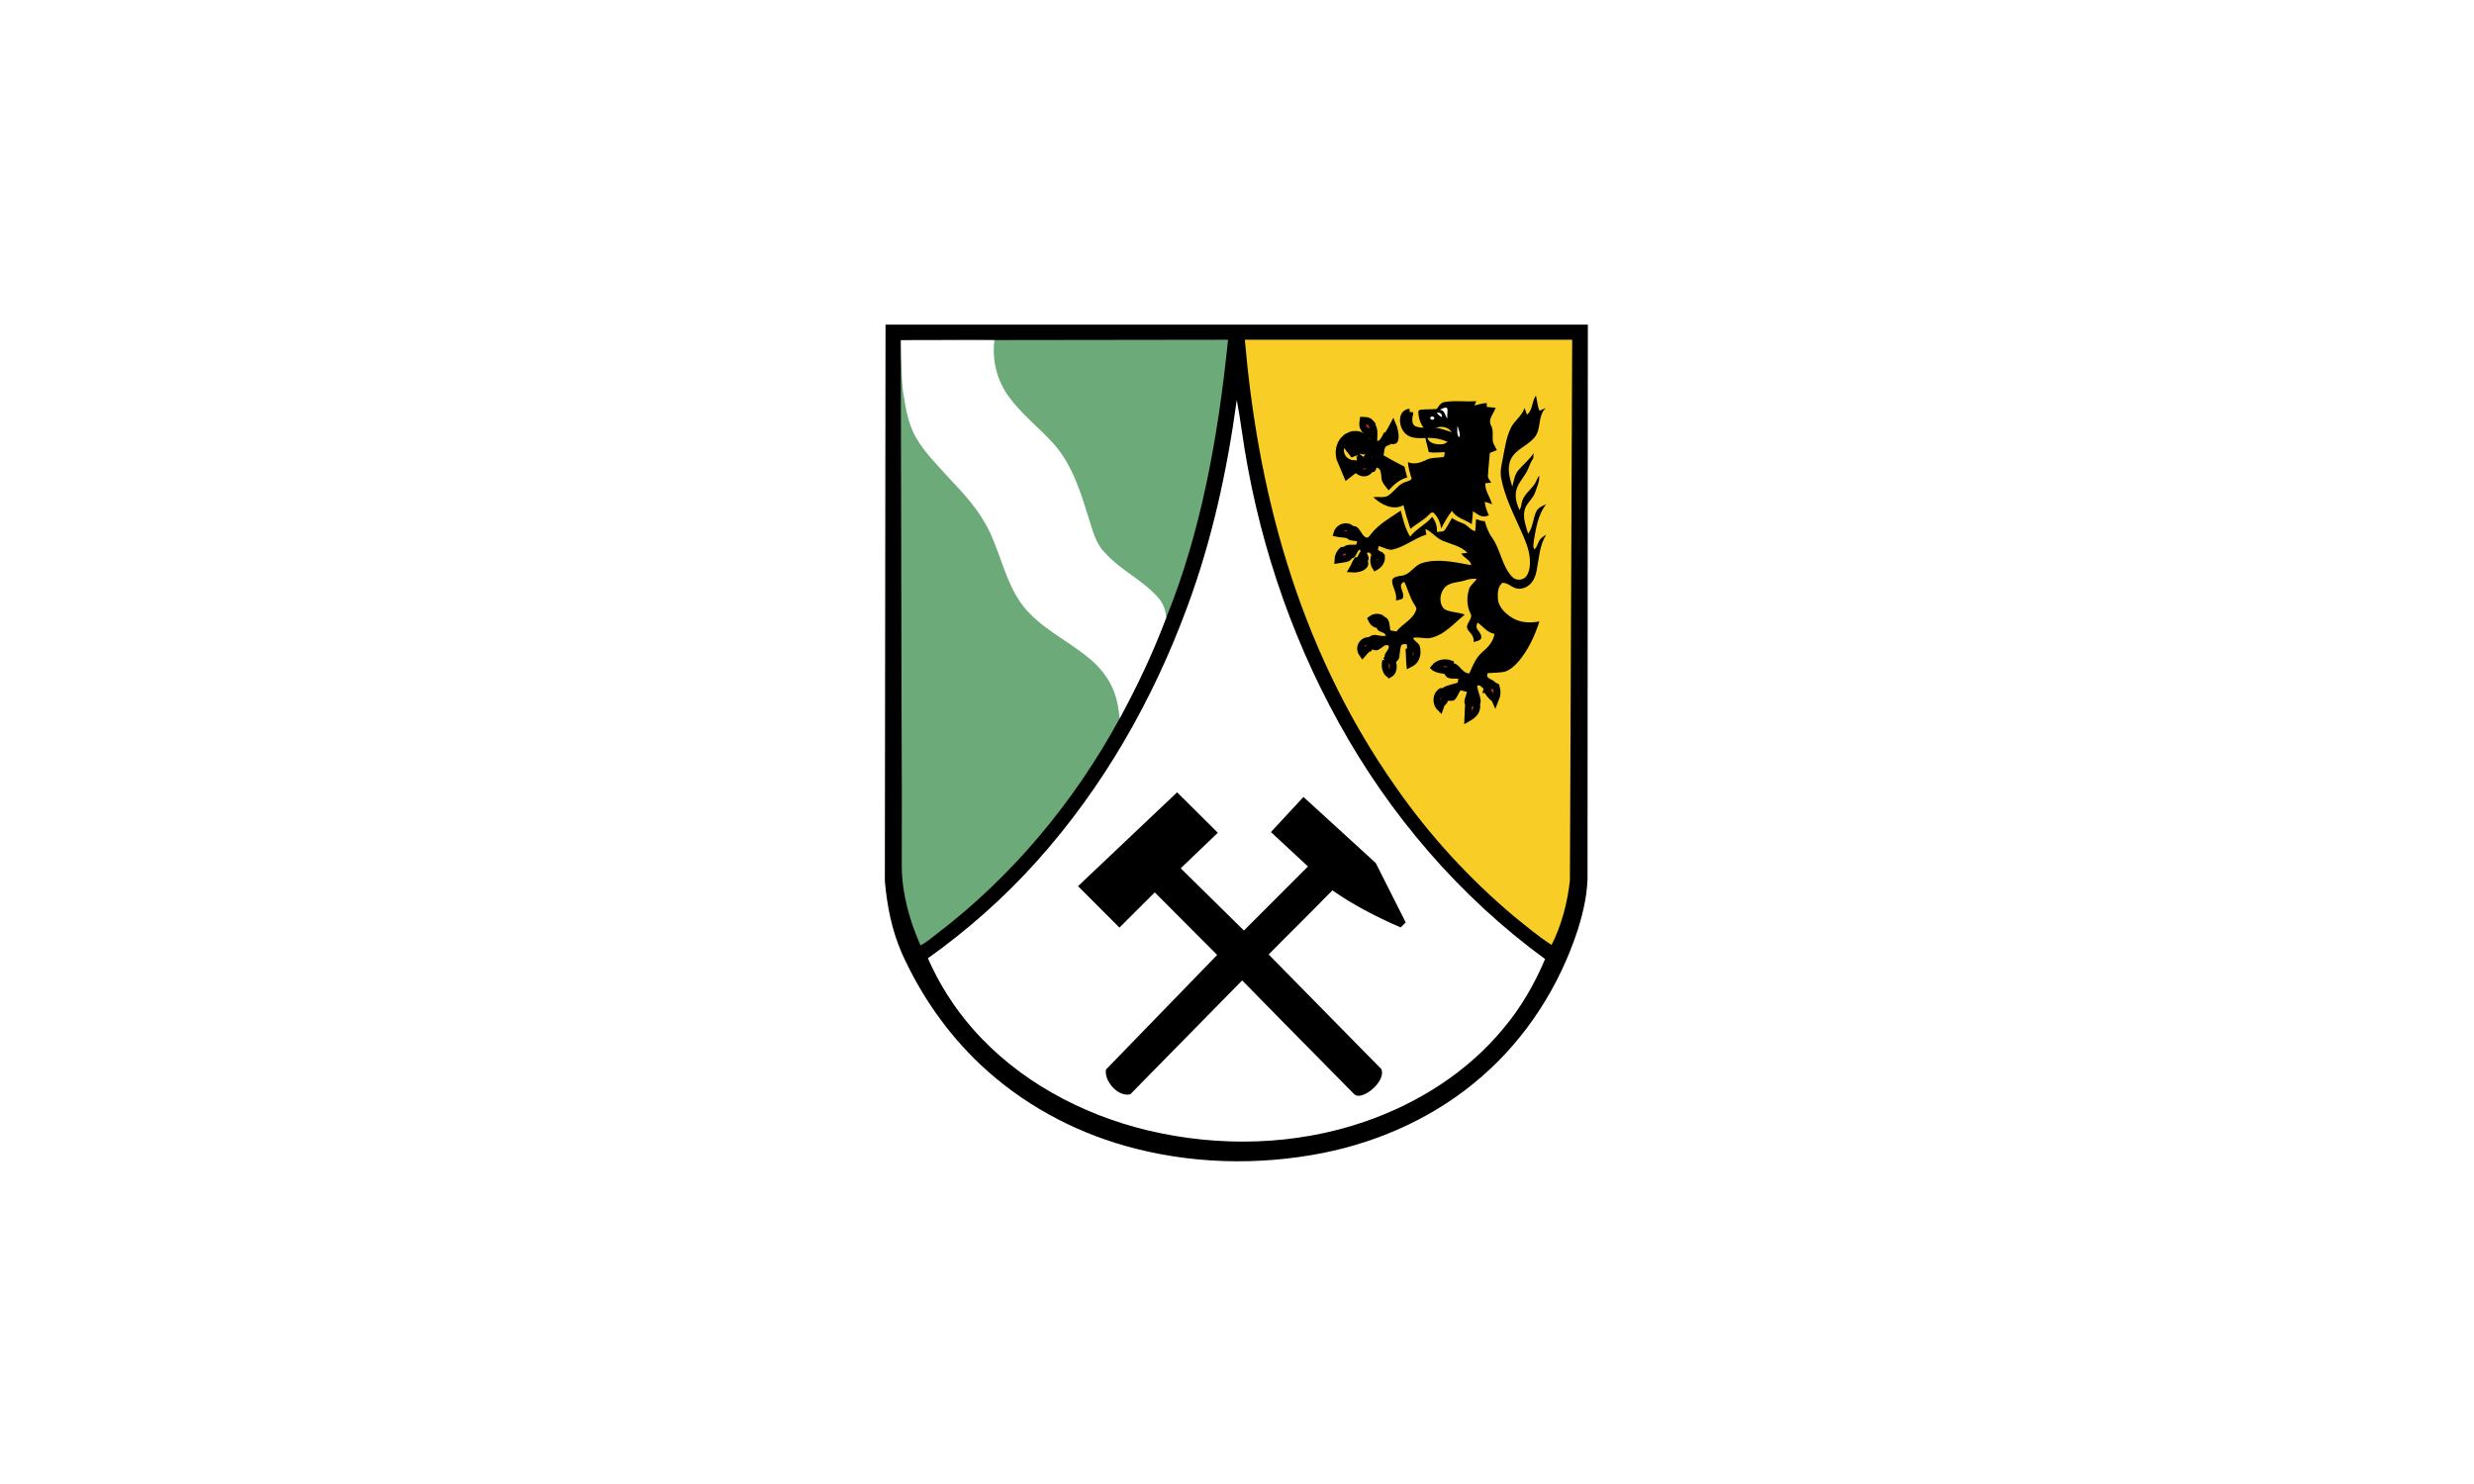 <?xml version="1.0" encoding="UTF-8" standalone="no"?>
<!-- Created with Inkscape (http://www.inkscape.org/) -->

<svg
   version="1.1"
   id="svg2"
   width="360"
   height="216"
   viewBox="0 0 360 216"
   sodipodi:docname="Flagge Landkreis Sächsische Schweiz-Osterzgebirge.svg"
   inkscape:version="1.2.2 (b0a8486, 2022-12-01)"
   xml:space="preserve"
   xmlns:inkscape="http://www.inkscape.org/namespaces/inkscape"
   xmlns:sodipodi="http://sodipodi.sourceforge.net/DTD/sodipodi-0.dtd"
   xmlns="http://www.w3.org/2000/svg"
   xmlns:svg="http://www.w3.org/2000/svg"
   xmlns:rdf="http://www.w3.org/1999/02/22-rdf-syntax-ns#"
   xmlns:cc="http://creativecommons.org/ns#"
   xmlns:dc="http://purl.org/dc/elements/1.1/"><defs
     id="defs6"><linearGradient
       id="linearGradient3324"><stop
         offset="0"
         style="stop-color:#ffffff;stop-opacity:1"
         id="stop3326" /><stop
         offset="0.529"
         style="stop-color:#ffffff;stop-opacity:0.498"
         id="stop3332" /><stop
         offset="1"
         style="stop-color:#ffffff;stop-opacity:0"
         id="stop3328" /></linearGradient><inkscape:path-effect
       is_visible="true"
       id="path-effect5717"
       effect="spiro" /><inkscape:path-effect
       is_visible="true"
       id="path-effect5445"
       effect="spiro" /><inkscape:path-effect
       is_visible="true"
       id="path-effect5441"
       effect="spiro" /><inkscape:path-effect
       is_visible="true"
       id="path-effect5404"
       effect="spiro" /><inkscape:path-effect
       is_visible="true"
       id="path-effect5400"
       effect="spiro" /><inkscape:path-effect
       is_visible="true"
       id="path-effect5375"
       effect="spiro" /><inkscape:path-effect
       is_visible="true"
       id="path-effect5196"
       effect="spiro" /><inkscape:path-effect
       is_visible="true"
       id="path-effect5174"
       effect="spiro" /><inkscape:path-effect
       is_visible="true"
       id="path-effect5049"
       effect="spiro" /><inkscape:path-effect
       is_visible="true"
       id="path-effect5045"
       effect="spiro" /><inkscape:path-effect
       is_visible="true"
       id="path-effect5196-5"
       effect="spiro" /><inkscape:path-effect
       is_visible="true"
       id="path-effect5196-5-6"
       effect="spiro" /><inkscape:path-effect
       is_visible="true"
       id="path-effect5196-5-6-2"
       effect="spiro" /><inkscape:path-effect
       is_visible="true"
       id="path-effect5196-5-6-9"
       effect="spiro" /><inkscape:path-effect
       is_visible="true"
       id="path-effect5196-5-6-4"
       effect="spiro" /><inkscape:path-effect
       is_visible="true"
       id="path-effect5196-5-6-4-1"
       effect="spiro" /><inkscape:path-effect
       is_visible="true"
       id="path-effect5196-5-6-4-3"
       effect="spiro" /><inkscape:path-effect
       is_visible="true"
       id="path-effect5196-5-6-4-4"
       effect="spiro" /><inkscape:path-effect
       is_visible="true"
       id="path-effect5196-5-6-4-4-1"
       effect="spiro" /><inkscape:path-effect
       is_visible="true"
       id="path-effect5196-5-6-4-4-1-8"
       effect="spiro" /><inkscape:path-effect
       is_visible="true"
       id="path-effect5375-4"
       effect="spiro" /><inkscape:path-effect
       is_visible="true"
       id="path-effect5445-3"
       effect="spiro" /><inkscape:path-effect
       is_visible="true"
       id="path-effect5445-3-6"
       effect="spiro" /><inkscape:path-effect
       is_visible="true"
       id="path-effect5445-3-0"
       effect="spiro" /><inkscape:path-effect
       is_visible="true"
       id="path-effect5445-3-0-8"
       effect="spiro" /><inkscape:path-effect
       is_visible="true"
       id="path-effect5717-8"
       effect="spiro" /></defs><sodipodi:namedview
     pagecolor="#ffffff"
     bordercolor="#666666"
     borderopacity="1"
     objecttolerance="10"
     gridtolerance="10"
     guidetolerance="10"
     inkscape:pageopacity="0"
     inkscape:pageshadow="2"
     inkscape:window-width="1440"
     inkscape:window-height="900"
     id="namedview4"
     showgrid="false"
     inkscape:zoom="1.0961415"
     inkscape:cx="15.965093"
     inkscape:cy="199.79173"
     inkscape:window-x="0"
     inkscape:window-y="0"
     inkscape:window-maximized="0"
     inkscape:current-layer="svg2"
     inkscape:showpageshadow="2"
     inkscape:pagecheckerboard="0"
     inkscape:deskcolor="#d1d1d1" /><rect
     style="opacity:1;fill:#ffffff;fill-opacity:1;fill-rule:evenodd;stroke:none;stroke-opacity:1"
     id="rect977"
     width="360"
     height="216.507"
     x="0"
     y="0" /><g
     id="g567"
     transform="matrix(0.275,0,0,0.275,127.724,45.878)"
     style="display:inline;stroke-width:4.531"><path
       d="m 375.75,5 -0.18,289.33 c 0.33,10.47 -1.99,20.82 -5.09,30.76 -9.69,29.92 -27.24,57.45 -51.08,78.06 -23.68,20.67 -53.15,34.16 -83.88,40.28 -34.5,6.8 -70.67,5.82 -104.55,-3.76 -28.38,-8.03 -54.936,-22.63 -76.455,-42.84 -17.621,-16.59 -31.712,-36.84 -41.648,-58.89 -5.384,-12.1 -7.94,-25.25 -9.114,-38.39 L 4.12,5 Z"
       id="path447"
       style="stroke-width:4.531" /><g
       fill="#f8cd26"
       id="g457"
       style="stroke-width:19.623"><path
         d="m 367.46,12.999 -1.21,286.16 c -1.3,11.8 -4.36,23.55 -9.69,34.16 -6.95,-4.42 -13.29,-9.84 -19.72,-15 -23.74,-19.92 -44.86,-42.96 -62.58,-68.38 -53.91,-76.58 -73.49,-161.68 -80.02,-236.94"
         id="path449"
         style="stroke-width:4.531" /><path
         d="m 293.53,60.811 c 3.13,-3.051 9.88,-1.997 10.64,2.724 -3.61,-0.679 -7.06,-1.989 -10.64,-2.724 z"
         id="path451"
         style="stroke-width:4.531" /><path
         d="m 290.79,64.605 c 1.25,-0.199 2.5,-0.367 3.75,-0.519 2.74,0.392 5.39,1.222 8.03,2.029 -1.2,0.935 -2.37,2.181 -4.01,2.181 -2.94,0.199 -6.98,-0.216 -7.77,-3.691 z"
         id="path453"
         style="stroke-width:4.531" /><path
         d="m 251.29,74.582 c -0.91,-0.647 -0.85,-2.78 0.16,-3.307 0.72,0.807 0.87,2.7 -0.16,3.307 z"
         id="path455"
         style="stroke-width:4.531" /></g><path
       d="m 261.71,57.68 c 3.59,0.573 2.53,5.345 2.58,8.907 1.57,-0.104 2.16,-1.949 3,-3.226 0.51,-2.194 2.09,-1.13 3.14,-1.376 2.28,-1.101 4.67,3.449 3.75,4.745 -1.49,0.807 -2.9,1.811 -4.69,2.405 -1.71,0.569 -1.45,3.626 -1.83,5.056 3.64,2.093 7.31,4.113 11.07,5.983 0.41,1.925 0.93,3.818 1.43,5.719 -4.05,0.95 -7.12,3.866 -9.86,6.821 -1.46,-2.156 -3.79,-4.033 -3.77,-6.861 -0.29,-1.949 -0.08,-4.553 -2.46,-5.248 -0.49,0.759 -0.62,1.963 -1.46,2.292 -9.46,1.929 -5.78,-3.069 -4.6,-4.487 2.23,-2.671 3.24,-1.19 3.63,-4.667 -0.03,-0.78 -1.66,-1.567 -2.78,-1.68 -1.51,4.069 -4.4,-0.957 -8.28,1.087 -0.46,-1.573 2.5,-5.183 3.53,-5.803 3.02,-1.838 4.27,0.739 6.26,0.238 0.67,-0.168 -0.07,-1.603 -0.02,-2.29 -1.65,-0.996 -3.1,-2.214 -3.38,-4.108 -0.62,-4.212 2.59,-3.85 4.74,-3.507 z"
       id="path459"
       style="stroke-width:4.531" /><path
       d="m 343.51,52.648 c 3.2,-2.389 2.51,-7.054 4.76,-10.121 0.63,2.66 0.82,5.432 1.78,8.004 1.19,-0.368 2.31,-0.919 3.45,-1.422 -4.31,3.93 -2.32,10.576 -5.58,15.065 -3.51,4.825 -10.2,6.458 -12.88,11.998 -2.24,4.621 -0.71,9.953 0.73,14.593 0.83,-3.099 1.17,-6.499 3.42,-8.986 2.61,-2.896 5.61,-5.463 7.84,-8.699 -0.07,0.895 -0.12,1.79 -0.19,2.684 -1.17,1.654 -1.9,3.536 -2.64,5.4 -1.66,4.167 -5.4,7.269 -6.37,11.734 -0.79,3.491 0.31,7.006 1.71,10.182 1.1,-1.44 0.95,-3.368 1.57,-5.014 1.2,-3.474 4.38,-5.638 6.38,-8.587 0.98,-1.441 1.45,-3.179 2.47,-4.601 0.37,3.164 -1.2,6.005 -2.13,8.923 -1.15,3.577 -4.83,5.775 -5.6,9.539 -0.93,4.2 0.76,8.36 1.91,12.34 2.62,-3.43 2.51,-7.96 4.3,-11.75 0.98,-2.06 3.21,-2.97 5.17,-3.85 -4.08,5.3 -5.23,12.13 -6.34,18.56 -0.08,1.7 -0.88,3.76 0.19,5.27 1.31,-1.05 1.68,-2.8 2.4,-4.24 0.83,-1.66 2.36,-2.62 3.85,-3.52 -3.61,5.76 -3.8,12.67 -5.1,19.14 -0.77,4.16 -2.94,8.41 -7.81,9.35 -4.82,0.93 -6.58,-3.26 -10.32,-2.96 -2.37,1.96 -2.55,5.34 -2.34,8.18 0.2,4.67 4.01,8.14 7.75,10.42 4.26,2.57 9.45,2.71 14.22,1.82 -2.51,7.76 -6.01,15.33 -11.38,21.55 -1.93,2.08 -4.12,4.11 -6.85,5.03 -2.98,0.58 -6.04,0.54 -9.05,0.76 -1.57,2.92 2.04,2.97 3.58,4.53 5.53,5.27 -3.1,6.66 -4.04,5.07 -2.28,-0.97 -3.03,-3.65 -5.14,-3.07 -0.08,3.68 3.97,9.02 0.2,10.99 0.06,2.85 -5.87,-0.16 -6.1,-0.54 -2.02,-1.21 -0.1,-4.62 0.46,-7 -1.14,-0.33 -2.27,-0.64 -3.41,-0.94 -1.23,1.76 -1.85,4.32 -3.72,5.51 -8.95,0.43 -3.95,0.2 -6.78,-5.33 0.75,-2.3 5.04,-3.01 8.33,-3.95 1.09,-0.12 0.76,-1.5 1.02,-2.26 -2.01,-0.28 -4.22,0.26 -5.94,-0.81 -1.12,-0.7 -1.38,-2.25 -2.24,-3.25 -1.59,-0.69 -3.3,-1.1 -4.96,-1.61 2.43,-2.84 6.56,-3.59 10.07,-2.66 3.86,0.29 4.82,5.38 8.86,5.49 1.81,-4.01 3.4,-8.35 6.86,-11.27 3.01,-2.54 5.89,-5.64 6.46,-9.7 -3.79,-0.62 -6,-3.81 -8.85,-5.98 -2.22,3.74 1.79,4.39 1.88,7.78 0.05,1.89 -2.85,2.04 -3.98,2.58 0.21,-4.11 -2.76,-5.12 -3.48,-7.32 -0.84,-2.6 3.24,-5.06 1.76,-7.77 -2.13,-4.2 -2.13,-9.25 -0.55,-13.64 1.01,-1.78 2.7,-3.08 3.87,-4.77 -2.12,-0.08 -4.26,0.04 -6.24,0.84 -3.72,1.22 -8.49,0.76 -11.11,4.21 -2.37,3.05 -2.81,8.29 0.23,11.02 3.29,1.82 7.28,1.45 10.73,2.91 -5.41,4.26 -10.03,10.03 -16.87,12 -3.4,1.26 -6.92,-0.45 -10.38,0.23 0.24,2.06 3.84,2.71 3.49,5.42 -1.07,8.2 -7.04,6.13 -6.81,-1.9 -1.58,-0.42 -3.16,-0.19 -3.3,1.42 -0.46,1.72 -0.44,3.51 -0.77,5.25 -0.11,1.63 -1.72,2.43 -2.67,3.54 -0.64,1.87 -0.02,4.29 -1.76,5.67 -3.93,-0.43 -3.33,-7.38 -3.29,-10.04 0.3,-1.89 2.65,-3.18 2.11,-5.19 -1.87,-1.15 -3.26,1.06 -4.81,1.77 -1.73,1.49 -3.8,0.14 -5.61,-0.34 -3.04,-2.93 -0.53,-6.61 2.25,-7.04 2.13,-0.33 4.72,1.07 6.83,0.25 -0.43,-0.33 -0.8,-1.25 -1.21,-1.33 -4.25,-1.52 -3.84,-2.01 -3.25,-4.86 0.09,-1.34 0.52,-4.63 3.71,-3.61 2.81,0.89 2.48,4.7 2.99,7.05 1.06,0.23 2.13,0.42 3.21,0.61 3.11,-4.1 8.64,-6.17 10.37,-11.29 0.62,-1.09 -0.47,-2.09 -0.88,-3.03 -2.45,-3.66 -3.38,-8.02 -5.3,-11.94 -4.13,1.53 0.3,5.27 -0.74,8.47 -0.25,0.8 -2.53,1.16 -3.68,1.34 0.69,-4 -2,-7.06 -2.04,-10.18 -0.02,-2.55 3.61,-2.61 5.54,-2.99 4.14,-0.81 6.22,-5.31 10.16,-6.56 8.46,-2.68 17.64,-0.45 26.12,1.07 -0.31,-2.92 -4.12,-3.8 -5.17,-6.24 1.22,-0.02 2.11,-0.03 3.19,-0.32 -3.39,-3.47 -8.31,-4.43 -12.65,-6.18 -3.74,-1.31 -5.96,-4.94 -9.64,-6.37 0.15,0.98 0.35,1.96 0.58,2.92 -6.12,1.86 -11.16,6.23 -17.38,7.83 -2.59,0.75 -4.99,-0.98 -7.42,-1.62 -0.57,-0.68 -0.72,1.16 -0.84,1.92 3.27,1.9 3.14,3.07 2.37,5.4 -0.85,1.85 -3.93,2.32 -4.77,0.77 -0.79,-1.69 -0.9,-5.73 -3.46,-4.62 0.3,1.09 1.14,2.16 0.9,3.26 -0.36,1.65 -1.95,2.74 -2.89,4.12 -1.61,0.96 -3.43,1.38 -5.29,1.38 0.88,-3.34 1.98,-6.66 3.93,-9.54 -0.24,-1.39 -0.72,-0.72 -0.97,-0.69 -1.23,1.58 -1.87,5.08 -4.51,4.29 -3.53,0.37 -0.75,-1.73 -4.71,-0.63 0.36,-2.9 -0.4,-4.12 1.9,-5.76 1.66,-1.18 4.03,-0.5 6.05,-0.8 0.1,-0.44 0.32,-1.33 0.42,-1.78 -2.11,-0.47 -5.6,-0.01 -5.74,-3.02 -2.45,-3.94 3.28,-5.66 5.29,-4.7 2.18,1.21 2.74,4.37 4.9,5.59 1.25,0.7 1.98,-0.53 2.67,-1.37 4.16,-5.53 10.37,-8.89 15.99,-12.72 1.17,4.73 2.36,9.6 4.93,13.8 3.24,-4.23 8.31,-6.4 11.68,-10.48 1.88,2.29 2.66,5.07 2.52,8.01 1.22,-0.09 2.89,-0.24 3.75,-0.59 0.77,-0.69 2.86,-4.42 4.23,-6.83 1.73,1.2 3.65,2.08 5.64,2.78 2.48,0.77 4.64,4.2 6.62,4.11 0.37,-2.19 0.18,-4.09 0.5,-6.29 1.62,0.57 3.3,1.15 4.59,1.07 0.85,3.06 1.93,6.09 3.82,8.68 4.54,6.36 5.13,14.85 10.52,20.66 1.96,2.33 6.1,2.18 7.79,-0.39 1.71,-2.58 1.89,-5.85 1.71,-8.85 -0.34,-5.27 -2.54,-10.16 -4.64,-14.91 -4.09,-9.24 -8.82,-18.368 -10.59,-28.399 -0.59,-3.311 0.27,-6.651 0.9,-9.889 1.08,-5.541 1.85,-11.31 4.35,-16.391 1.86,-3.78 5.87,-6.206 7.15,-10.392 0.43,1.182 0.84,2.356 1.28,3.539"
       id="path461"
       style="stroke-width:4.531" /><path
       d="m 300.08,45.938 c 5.49,-0.959 11.1,0.016 16.63,-0.447 -0.33,0.758 -0.67,1.517 -0.99,2.284 2.16,-0.431 4.26,-1.246 6.49,-1.27 0.03,0.519 0.09,1.558 0.11,2.077 1.54,0.12 3.07,0.255 4.61,0.399 -0.9,2.996 -4.17,6.015 -2.45,9.242 1.52,2.732 0.57,5.903 1.03,8.843 0.53,1.525 1.41,2.891 2.09,4.345 -1.25,0.479 -2.49,0.983 -3.72,1.494 -0.29,4.066 -0.83,8.115 -1.01,12.197 -0.08,1.382 1.18,2.349 1.74,3.507 -1.06,0.08 -2.1,0.199 -3.14,0.351 -0.19,4.01 2.61,7.357 3.58,11.14 -1.23,-0.564 -2.51,-1.051 -3.85,-1.291 0.24,2.491 1.07,4.861 2.18,7.081 -3.82,1.82 -5.81,-0.56 -8.45,-2.15 -0.12,2.29 -0.27,4.58 -0.64,6.85 -3.46,-2.43 -8.12,-3.18 -10.47,-7.03 -2.22,2.91 -4.02,6.1 -5.72,9.32 -0.4,-3.1 -1.67,-6.1 -3.96,-8.28 -1.17,-0.73 -2,0.68 -2.79,1.29 -2.81,2.86 -6.45,4.63 -9.52,7.16 -1.4,-4.13 -2.63,-8.3 -3.64,-12.53 -5.6,3.11 -11.99,-0.41 -15.99,-4.208 2.63,-0.351 5.93,0.62 8.21,-1.025 2.76,-1.965 4.62,-5.049 7.72,-6.566 1.45,-0.711 3.29,-0.791 4.41,-2.077 -0.88,-2.9 -1.83,-5.799 -1.97,-8.859 3.22,1.382 6.56,0.344 9.54,-1.134 2.96,-1.598 6.43,-0.911 9.58,-1.741 0.08,-0.607 0.25,-1.83 0.34,-2.437 -2.83,0.064 -5.67,0.52 -8.46,-0.024 -0.84,-4.438 -2.59,-7.791 -1.22,-9.536 0.03,0.392 0.42,1.293 0.44,1.692 0.8,3.475 4.83,3.89 7.77,3.691 1.64,0 2.81,-1.246 4.01,-2.181 1.77,-1.971 1.37,-1.885 1.6,-2.58 -0.75,-4.721 -7.51,-5.775 -10.64,-2.724 0,0 -1.9,0.81 -3.26,-0.033 -3.63,-2.24 -4.71,-9.278 -4,-10.385 0.65,-0.795 6.27,-0.421 9.53,-0.765 1.09,-1.557 2.15,-3.498 4.28,-3.69"
       id="path463"
       style="stroke-width:4.531" /><path
       d="m 266.34,130.48 c -0.01,-0.11 -0.04,-0.34 -0.04,-0.45 z"
       id="path465"
       style="stroke-width:4.531" /><path
       fill="#6caa79"
       d="m 15.719,260.03 c 0.25,34.91 0.196,69.82 0.156,104.72 0.17,17.98 5.183,35.55 12.344,51.94 3.769,-1.93 6.982,-4.71 10.312,-7.28 50.138,-38.08 91.289,-87.57 121.31,-142.79 9,-17.17 17.11,-31.57 30.72,-66.5 22.71,-55.77 34.23,-118.39 40.85,-183.65 l -216.2,0.278 z"
       transform="matrix(0.801,0,0,0.801,0,-0.196)"
       id="path467"
       style="stroke-width:19.623" /><path
       d="m 278.8,53.351 c 0.34,0.471 0.34,0.471 0,0 z"
       fill="#6caa79"
       id="path469"
       style="stroke-width:19.623" /><g
       stroke="#000000"
       stroke-width="3.625"
       fill="#c32c3f"
       id="g505"><path
         d="m 259.56,172.11 c 0.86,1.31 1.46,2.81 0.37,4.22 -1.4,0.39 -2.34,1.83 -3.39,3.02 -2.42,-3.39 -0.22,-6.87 3.02,-7.24 z"
         id="path471"
         style="stroke-width:3.625" /><path
         d="m 281.22,177.79 c 1.19,-0.52 1.33,-2.38 4.09,-0.77 0.37,3.4 -0.75,6.11 -3.81,7.61 -0.2,-1.9 -0.12,-4.94 -0.28,-6.84 z"
         id="path473"
         style="stroke-width:3.625" /><path
         d="m 268.81,182.81 c 1.31,-0.54 2.82,-0.11 3.72,0.96 0.38,1.69 0.72,5.02 -1.87,6.37 -2.26,-1.72 -2.47,-4.91 -1.85,-7.33 z"
         id="path475"
         style="stroke-width:3.625" /><path
         d="m 281.47,51.36 c -0.44,3.117 -1.78,8.458 4.22,9.674 3.68,0.744 5.13,-0.164 8.95,0.229 2.09,0.215 5.95,1.461 8.94,2.518 0.76,0.271 -0.06,1.975 -0.98,1.727 -4.07,-1.821 -6.48,-2.059 -9.2,-2.301 -4.61,-0.409 -10.9,1.497 -13.9,-2.973 -2.23,-3.316 -1.86,-8.727 1.97,-8.874 z"
         id="path477"
         style="stroke-width:3.625" /><path
         stroke-linecap="round"
         d="m 253.99,72.701 c 1.3,-1.702 -0.43,-3.752 -1.46,-3.612 -2.42,0.536 -2.91,3.755 -1.83,6.231 1.39,-1.086 2.95,-2.17 3.29,-2.619 z"
         id="path479"
         style="stroke-width:15.698" /><path
         d="m 256.8,55.687 c 2.33,0.183 2.65,-0.268 4.77,2.125 1.65,5.486 -3.12,3.867 -3.96,2.727 -1.15,-1.544 -1.14,-2.784 -0.81,-4.852 z"
         id="path481"
         style="stroke-width:3.625" /><path
         d="m 270.43,62.449 c 0.41,-0.556 1.58,-2.653 2.24,-3.924 0.81,1.896 2,7.892 0.2,7.972 -0.97,-0.522 -2.86,-3.062 -2.44,-4.048 z"
         id="path483"
         style="stroke-width:3.625" /><path
         d="m 252.8,80.676 c 2.03,-0.22 3.47,-1.211 5.48,-1.596 1.79,-0.319 2.49,2.527 1.59,3.338 -2.62,2.349 -5.58,0.503 -7.07,-1.742 z"
         id="path485"
         style="stroke-width:3.625" /><path
         d="m 245.86,124.47 c 2.19,-0.23 4.72,0.04 3.32,3.45 -0.38,0.91 -2.3,1.07 -5.7,1.59 0.07,-1.66 0.75,-3.61 2.38,-5.04 z"
         id="path487"
         style="stroke-width:3.625" /><path
         d="m 262.59,128.27 c -0.36,1.3 -0.21,3.42 0.79,4.95 2.14,-1.23 3.44,-3.08 3.16,-5.72 -1.06,-1.55 -3.32,-0.32 -3.95,0.77 z"
         id="path489"
         style="stroke-width:3.625" /><path
         d="m 294.56,186.5 c 2.2,-2.76 6.12,-2.97 8.49,-2.03 0.09,2.07 0.17,3.75 -2.75,3.7 -1.63,-0.65 -2.89,-0.06 -5.74,-1.67 z"
         id="path491"
         style="stroke-width:3.625" /><path
         d="m 297.56,207.77 c -2.73,-2.71 -1.84,-7.28 0.58,-8.53 1.69,0.91 1.88,1.98 1.7,4.46 -0.07,0.99 -0.99,1.1 -1.67,2.33 z"
         id="path493"
         style="stroke-width:3.625" /><path
         d="m 312.7,205.42 c 1.04,-0.72 2.7,-0.06 4.16,0.15 0.69,3.73 -1.3,5.85 -4.56,7.7 0.12,-2.2 0.09,-5.4 0.4,-7.85 z"
         id="path495"
         style="stroke-width:3.625" /><path
         d="m 250.34,112.79 c -0.12,1.08 0.02,2.68 -1.76,3.43 -1.63,-0.44 -4.24,-0.41 -5.59,-0.74 0.97,-3.48 5.1,-4.46 7.35,-2.69 z"
         id="path497"
         style="stroke-width:3.625" /><path
         d="m 322.23,198.13 c 0.44,-1.96 3.02,-2.75 4.99,-1.57 0.73,2.92 0.69,4.21 -0.5,7.13 -0.49,-1.13 -2.42,-1.68 -4.49,-5.56 z"
         id="path499"
         style="stroke-width:3.625" /><path
         d="m 266.68,160.63 c -0.08,0.79 0.54,1.48 -1.99,3.25 -2.71,-0.61 -3.28,-2.57 -3.51,-3.05 1.96,-1.56 4.87,-0.93 5.5,-0.2 z"
         id="path501"
         style="stroke-width:3.625" /><path
         d="m 253.46,130.02 c 1.35,0.21 2.01,-0.48 4.16,0.76 1.02,2.46 -3.55,3.77 -6.33,3.58 1.06,-1.74 1.43,-3.35 2.17,-4.34 z"
         id="path503"
         style="stroke-width:3.625" /></g><g
       fill="#ffffff"
       id="g519"
       style="stroke-width:19.623"><path
         d="m 12.26,13.228 c 16.502,-0.112 32.997,-0.016 49.5,-0.048 -1.39,10.376 1.238,21.128 7.349,29.627 6.861,9.569 16.359,16.742 24.163,25.473 9.558,10.895 13.988,24.986 18.168,38.58 2.22,6.61 3.68,13.97 8.91,19 8.12,9.1 19.64,14.23 27.77,23.31 2.74,2.97 4.37,6.89 4.52,10.93 -6.87,18.33 -15.32,36.06 -24.61,53.29 -0.61,-5.11 -1.35,-10.28 -3.37,-15.06 -2.77,-6.8 -7.61,-12.61 -13.31,-17.16 C 100.19,172.03 86.554,165.79 77.312,154.42 68.054,142.74 65.434,127.66 59.116,114.47 54.004,103.69 45.872,94.751 37.717,86.204 31.558,79.295 24.8,72.761 20.183,64.653 16.565,58.271 15.039,50.994 13.945,43.813 13.074,39.212 12.771,34.539 12.619,29.866 12.459,24.323 12.252,18.779 12.26,13.228 Z"
         id="path507"
         style="stroke-width:4.531" /><path
         d="m 192.61,60.995 c 7.63,54.045 24.86,106.82 51.3,154.6 26.92,48.86 64.07,92.26 109.2,125.18 -5.55,13.16 -12.74,25.68 -21.96,36.62 -19,23.12 -45.18,39.68 -73.33,49.4 -36.73,12.7 -77.06,13.64 -114.75,4.72 -35.32,-8.46 -68.993,-26.52 -93.036,-54.08 -9.665,-11.06 -17.597,-23.62 -23.508,-37.06 20.936,-14.92 40.322,-32.04 57.488,-51.2 35.086,-39 61.516,-85.34 79.636,-134.46 13.17,-35.4 21.24,-72.475 26.32,-109.89 0.99,5.309 1.84,10.829 2.64,16.165 z"
         id="path509"
         style="stroke-width:4.531" /><path
         d="m 297.42,50.028 c 5.46,-2.768 3.79,-0.169 3.94,4.728 -1.2,-1.717 -1.37,-4.585 -3.94,-4.728 z"
         id="path511"
         style="stroke-width:4.531" /><path
         d="m 295.84,51.601 c 1.74,-0.207 2.83,0.495 2.65,2.341 -1.04,-0.591 -2.1,-1.223 -2.65,-2.341 z"
         id="path513"
         style="stroke-width:4.531" /><path
         d="m 293.13,55.294 c -1.47,-0.352 -0.66,-2.119 0.65,-1.592 1.26,0.446 0.76,1.912 -0.65,1.592 z"
         id="path515"
         style="stroke-width:4.531" /><path
         d="m 307.7,64.533 c -1.33,-0.607 -1.12,-3.954 -0.94,-5.998 0.64,1.925 1.85,5.345 0.94,5.998 z"
         id="path517"
         style="stroke-width:4.531" /></g><path
       d="m 105.98,302.2 52.43,-49.67 21.53,21.4 -19.63,18.81 33.45,32.94 33.9,-33.91 -19.62,-18.2 17.23,-18.58 38.26,34.97 15.84,31.43 c -0.9,0.88 -1.79,1.76 -2.67,2.65 -12.85,-5.5 -26.03,-12.46 -36.12,-19.63 -10.99,11.3 -22.69,22.71 -33.74,33.95 l 59.58,60.61 c 2.94,6.42 -10.29,17.25 -14.29,13.35 -19.63,-19.77 -59.3,-60.24 -59.3,-60.24 l -59.2,60.28 c -6.39,1.6 -13.9,-6.95 -12.89,-13.07 l 58.86,-60.69 -33.01,-33.11 -18.71,18.63 z"
       id="path521"
       style="stroke-width:4.531" /></g></svg>

